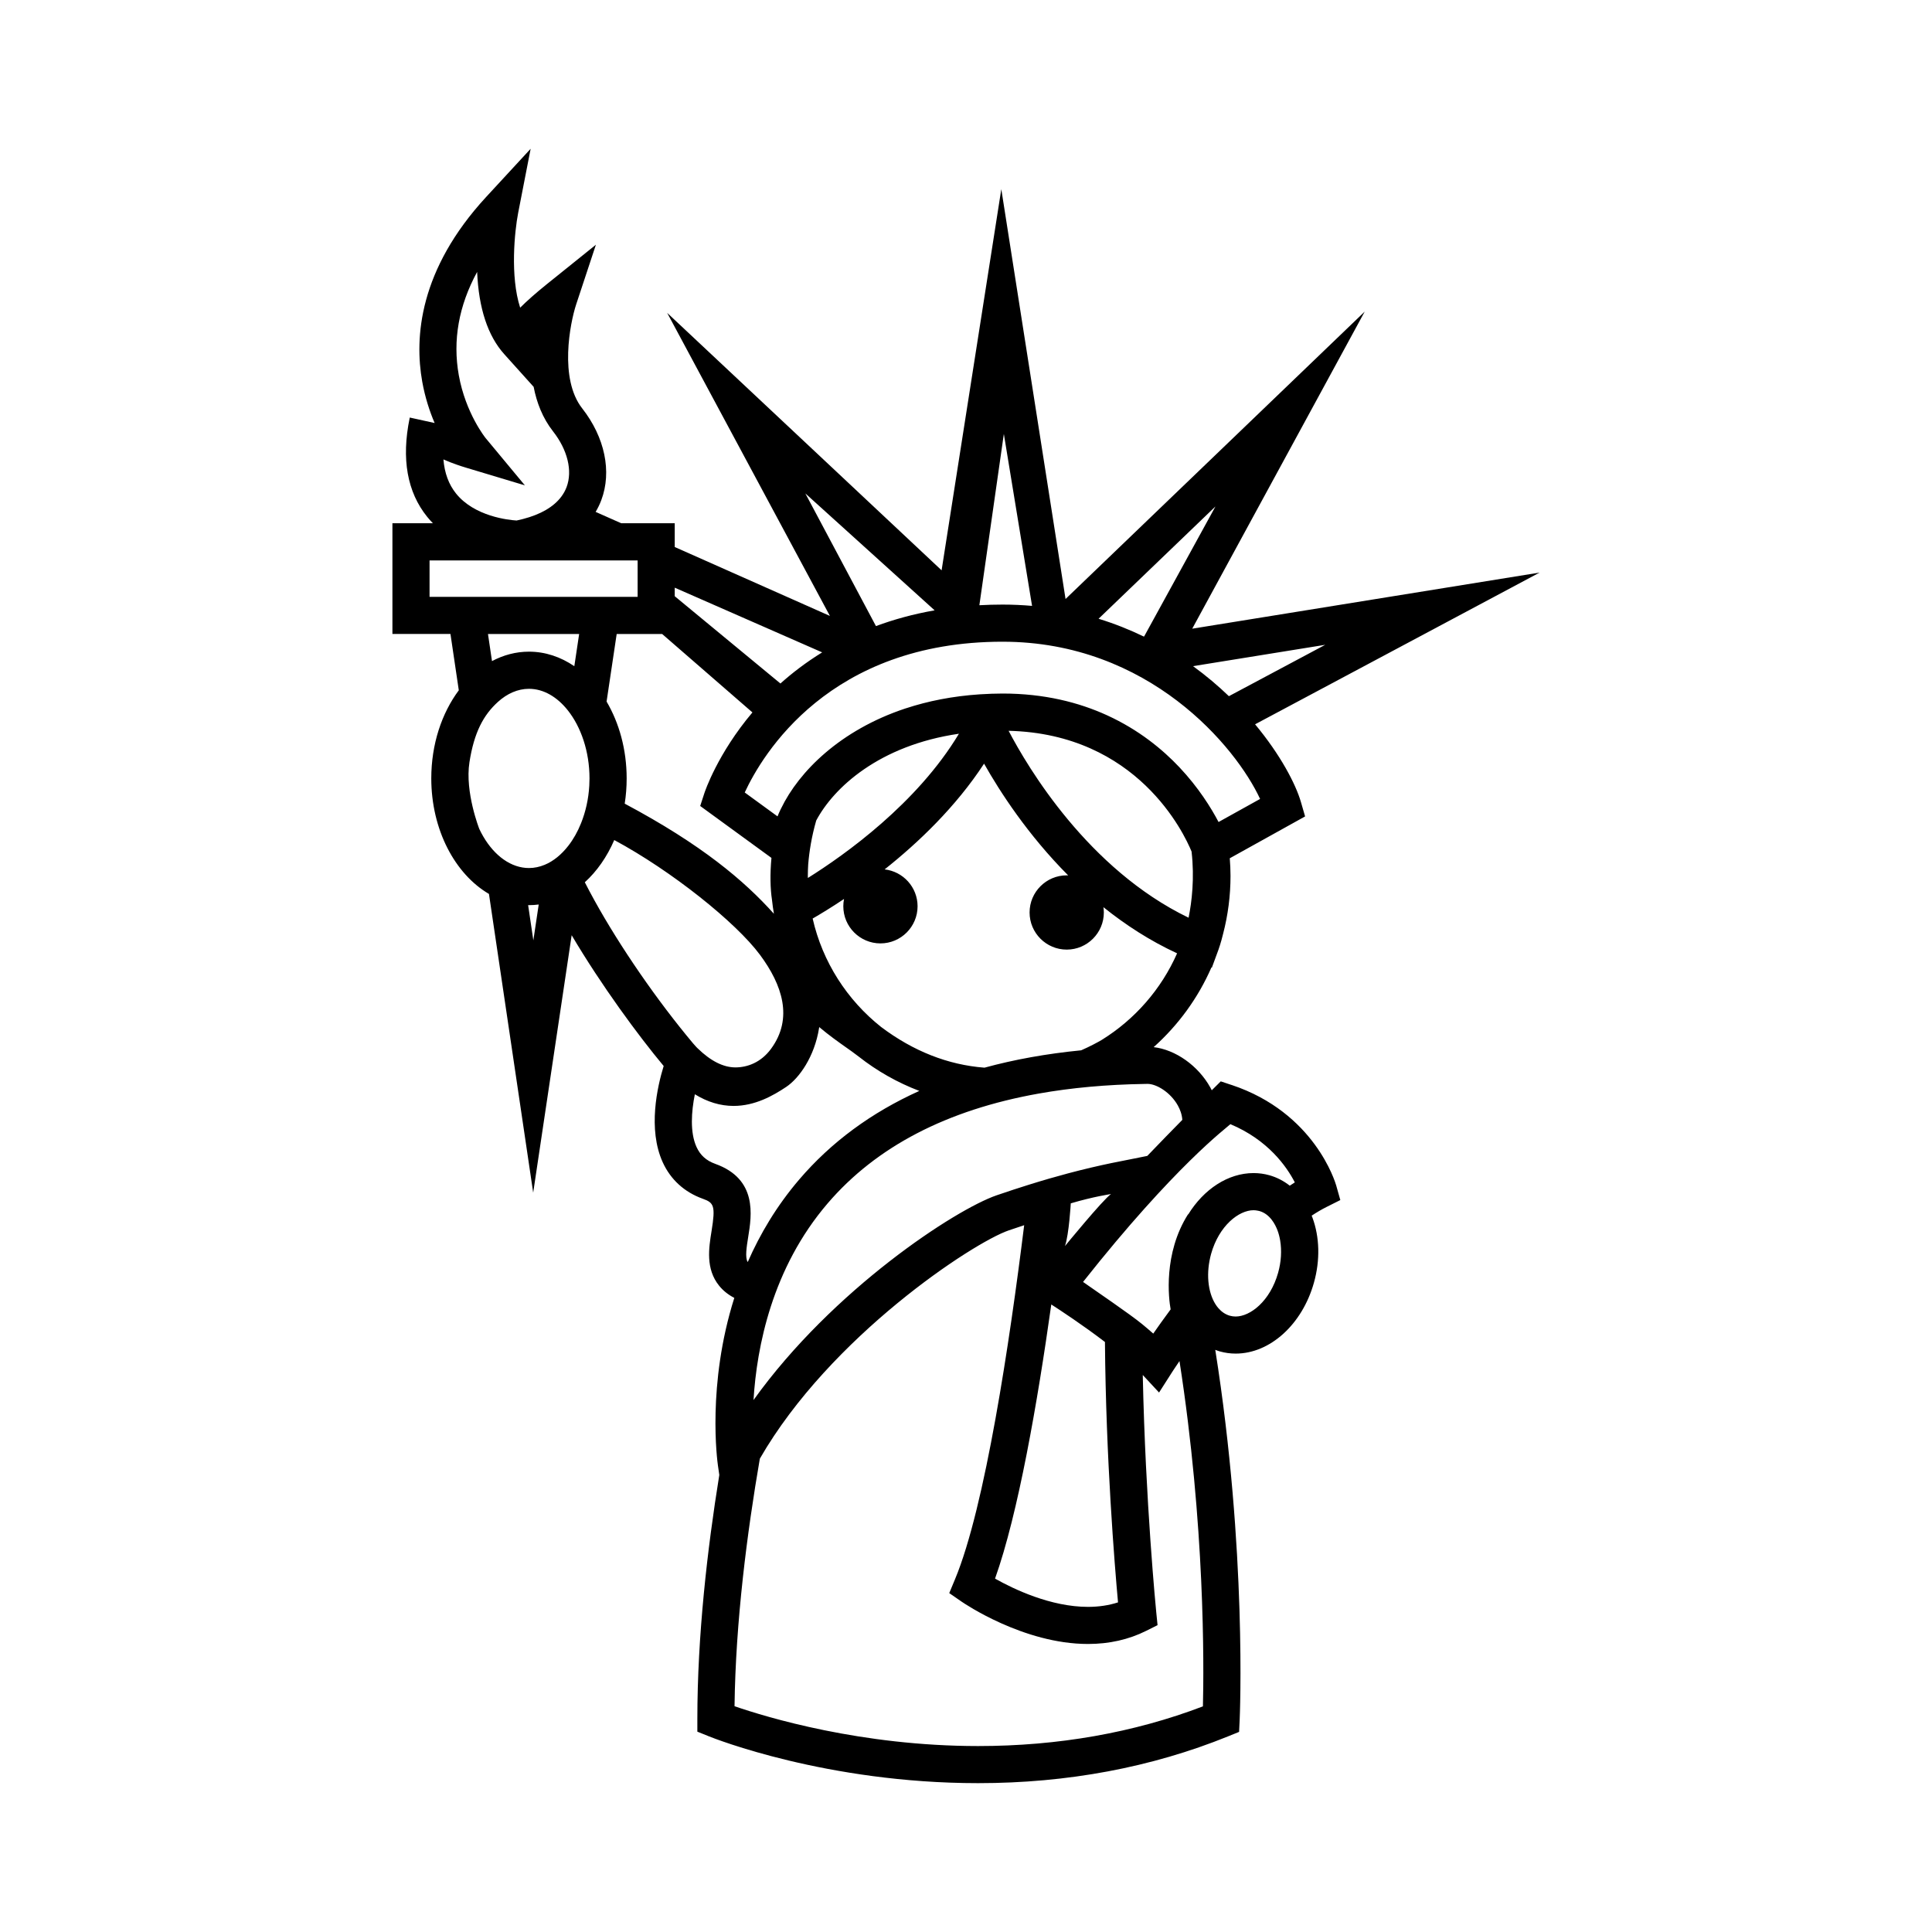 <?xml version="1.0" encoding="UTF-8"?>
<!-- Uploaded to: SVG Repo, www.svgrepo.com, Generator: SVG Repo Mixer Tools -->
<svg fill="#000000" width="800px" height="800px" version="1.1" viewBox="144 144 512 512" xmlns="http://www.w3.org/2000/svg">
 <g>
  <path d="m447.74 464.97 0.008-0.008z"/>
  <path d="m470.38 431.53-2.867-0.957-2.148 2.129c-0.047 0.043-0.125 0.125-0.234 0.23-0.125-0.246-0.246-0.492-0.383-0.738-3.238-5.812-9.23-10.012-15.016-10.691 6.508-5.824 11.77-13.012 15.309-21.121l0.117 0.047 1.738-4.719c0.086-0.23 0.637-1.77 1.254-4.293 1.27-4.891 1.949-10.016 1.949-15.297 0-1.574-0.078-3.129-0.195-4.672l19.961-11.086-1.09-3.766c-1.398-4.832-5.449-12.578-12.164-20.648l75.41-40.211-92.066 14.871 45.711-84.031-79.285 76.164-17.023-108.61-15.824 101.01-72.73-68.23 43.129 80.316-41.121-18.262v-6.301h-14.188l-6.777-3.008c0.594-0.992 1.102-2.035 1.508-3.125 2.832-7.551 0.938-16.641-5.074-24.316-6.133-7.832-3.227-22.543-1.59-27.543l5.231-15.82-12.984 10.441c-3.016 2.426-5.328 4.484-7.09 6.246-2.699-8.34-1.469-20.258-0.535-25.098l3.312-17.016-11.758 12.738c-17.828 19.312-19.066 37.305-16.969 49 0.75 4.184 1.969 7.867 3.281 10.941l-6.586-1.449-0.035 0.16c-2.219 10.781-0.656 19.574 4.644 26.145 0.484 0.598 0.992 1.16 1.512 1.699h-10.719v29.344h15.379l2.211 14.934c-4.512 6.047-7.293 14.277-7.293 23.336 0 13.621 6.285 25.363 15.285 30.629l11.723 79.164 10.195-68.227c7.871 13.312 17.695 26.652 24.383 34.664-1.66 5.379-4.266 16.707-0.246 25.523 2.086 4.578 5.754 7.918 10.609 9.656 2.934 1.051 3.418 1.84 2.328 8.555-0.723 4.469-1.621 10.027 2.016 14.508 1.059 1.305 2.391 2.367 4.012 3.211-7.277 22.992-4.512 43.223-4.336 44.438l0.359 2.484c-3.168 19.602-5.816 42.602-5.816 64.711v3.32l3.078 1.242c1.254 0.508 31.156 12.402 71.316 12.402h0.008c23.664 0 45.953-4.172 66.25-12.402l2.914-1.184 0.152-3.141c0.031-0.656 1.984-44.871-6.465-98.105 0.398 0.148 0.793 0.301 1.211 0.418 1.363 0.383 2.777 0.578 4.203 0.578 9.09 0 17.613-7.715 20.723-18.758 1.684-5.969 1.535-12.125-0.406-17.336-0.059-0.156-0.125-0.305-0.184-0.461 1.328-0.871 2.648-1.656 3.957-2.309l3.637-1.824-1.105-3.914c-0.238-0.777-5.691-19.254-27.711-26.594zm-14.23 5.457c0.57 1.023 1.082 2.324 1.176 3.793-2.703 2.746-5.891 6.012-9.281 9.547-1.125 0.242-2.426 0.5-4 0.805-1.641 0.316-3.484 0.676-5.547 1.105-3.227 0.676-7.019 1.539-11.527 2.738-3.074 0.82-6.481 1.793-10.266 2.977-2.68 0.836-5.535 1.77-8.617 2.828-10.848 3.734-43.363 24.898-64.398 54.25 0.859-14.066 4.906-34.926 19.645-52.121 12.895-15.051 31.652-24.785 55.957-29.105 8.645-1.535 17.992-2.391 28.031-2.547 0.266-0.004 0.523-0.016 0.789-0.016 2.328-0.004 6.062 2.195 8.039 5.746zm-17.723 23.453c-2.133 1.477-12.199 13.777-12.199 13.777 1.082-3.117 1.539-11.316 1.539-11.316 6.07-1.805 10.66-2.461 10.66-2.461zm-1.605 39.199c0.258 30.867 2.562 59.086 3.465 69.008-2.445 0.793-5.113 1.191-7.957 1.191h-0.004c-9.883 0-19.699-4.711-24.629-7.488 6.133-17.199 11.238-46.578 14.906-72.652 2.352 1.516 8.367 5.461 14.219 9.941zm-0.891-80.027c-1.148 0.672-3 1.676-5.41 2.731-9.148 0.898-17.691 2.434-25.621 4.602-9.66-0.738-18.867-4.359-27.418-10.801-8.969-7.121-15.504-17.184-18.121-28.719 1.988-1.145 4.879-2.891 8.316-5.188-0.125 0.625-0.191 1.27-0.191 1.934 0 5.426 4.414 9.84 9.84 9.84 5.426 0 9.84-4.414 9.84-9.84 0-5.051-3.828-9.219-8.73-9.773 8.914-7.078 18.848-16.543 26.352-28.023 4.223 7.481 11.617 18.898 22.293 29.621-0.133-0.004-0.258-0.02-0.391-0.02-5.426 0-9.84 4.414-9.84 9.84s4.414 9.84 9.84 9.84c5.426 0 9.84-4.414 9.84-9.84 0-0.48-0.047-0.945-0.113-1.406 5.789 4.652 12.285 8.887 19.523 12.234-4.199 9.527-11.223 17.539-20.008 22.969zm-77.832-42.941c-0.004-0.184-0.016-0.367-0.016-0.555 0-1.008 0.039-2.012 0.098-3.008 0.27-3.422 0.918-7.461 2.129-11.664 4.621-8.691 16.668-19.918 37.816-22.996-11.113 18.5-30.23 32.09-40.027 38.223zm100.89 10.535c-26.652-12.875-42.645-39.875-47.695-49.535 34.125 0.812 46.523 27.223 48.484 31.996 0.82 7.094 0.051 13.395-0.789 17.539zm36.215-72.324-25.531 13.613c-2.856-2.742-6.023-5.43-9.504-7.957zm-29.094-36.664-18.898 34.445-0.117 0.02c-3.738-1.816-7.727-3.406-11.961-4.707zm-56.078-19.219 7.477 45.566c-2.539-0.219-5.141-0.344-7.812-0.344-2.106 0-4.152 0.062-6.152 0.172zm-52.609 15.762 34.266 30.984c-5.676 0.996-10.852 2.43-15.551 4.176zm52.273 39.301c38.805 0 61.891 27.918 68.242 41.668l-9.699 5.387-0.012 0.008-1.293 0.719c-1.988-3.781-5.324-9.148-10.371-14.504-4.449-4.719-10.734-9.918-19.148-13.766-0.016-0.008-0.027-0.016-0.043-0.02-7.477-3.414-16.629-5.758-27.676-5.758-0.988 0-1.957 0.027-2.922 0.055-1.066 0.035-2.113 0.09-3.148 0.156-7.207 0.48-13.719 1.789-19.523 3.699-0.082 0.027-0.164 0.051-0.246 0.074-17.148 5.715-28.102 16.629-32.855 26.469-0.051 0.102-0.109 0.207-0.16 0.312-0.285 0.602-0.551 1.199-0.789 1.789l-8.688-6.332c4.652-10.031 22.387-39.957 68.332-39.957zm-86.883-14.32 39.07 17.145c-4.254 2.629-7.938 5.449-11.059 8.25l-28.012-23.133zm20.59 33.059c-9.242 10.945-12.582 20.93-12.734 21.395l-1.109 3.398 18.883 13.758c-0.398 4.305-0.312 8.145 0.141 11.105 0.129 1.246 0.309 2.481 0.512 3.703-7.84-8.734-19.055-18.277-39.539-29.184 0.34-2.16 0.516-4.398 0.516-6.688 0-7.652-1.988-14.707-5.32-20.363l2.676-17.906h12.055zm-61.996-62.215-8.73-10.512c-0.051-0.062-5.285-6.582-7.09-16.637-1.656-9.234-0.023-18.398 4.859-27.375 0.414 9.621 2.82 16.938 7.172 21.781l7.805 8.68c0.797 4.152 2.363 8.246 5.121 11.77 3.879 4.949 5.227 10.48 3.609 14.793-0.34 0.906-0.812 1.75-1.402 2.539-2.012 2.695-5.457 4.707-10.164 5.922-0.547 0.141-1.102 0.277-1.684 0.395-2.106-0.133-11.164-1.051-16.07-7.18-1.918-2.394-3.027-5.41-3.32-9.008 1.098 0.492 2.336 0.977 3.699 1.445 0.719 0.25 1.465 0.496 2.269 0.734l15.625 4.695zm-19.488 31.594h-4.082v-9.664h55.141v9.664zm35.562 9.84-1.277 8.535c-3.594-2.457-7.684-3.856-12.023-3.856-3.465 0-6.773 0.895-9.797 2.504l-1.062-7.188zm-12.137 81.191-1.383-9.344c0.074 0 0.148 0.008 0.223 0.008 0.871 0 1.734-0.059 2.582-0.168zm9.273-25.078c-1.805 2.324-3.941 4.09-6.281 5.055-0.668 0.277-1.352 0.488-2.047 0.633-0.691 0.145-1.395 0.219-2.109 0.219-0.574 0-1.137-0.051-1.699-0.141-4.688-0.77-8.84-4.668-11.457-10.211 0 0-3.852-9.75-2.617-17.668 1.234-7.922 3.711-12.539 7.574-16.027 2.418-2.18 5.231-3.449 8.199-3.449 3.871 0 7.473 2.156 10.277 5.68 3.504 4.398 5.769 10.922 5.769 18.07 0 0.648-0.02 1.289-0.059 1.926-0.203 3.562-0.973 6.922-2.164 9.895-0.898 2.262-2.047 4.297-3.387 6.019zm6.918 14.477c-0.941-1.703-1.785-3.297-2.551-4.797 3.207-2.91 5.883-6.742 7.801-11.191 15.207 8.18 32.23 21.805 38.621 30.418 5.91 7.965 8.863 16.82 2.938 24.898-2.672 3.644-6.293 4.938-9.441 4.938-3.207 0-6.57-1.695-9.996-5.035l-0.336-0.328c-0.297-0.328-0.594-0.648-0.895-1.004-9.527-11.359-19.301-25.527-26.141-37.898zm32.023 69.828c-2.387-0.855-3.965-2.273-4.965-4.457-1.785-3.902-1.363-9.438-0.449-13.988 3.324 2.051 6.758 3.09 10.27 3.09 5.656 0 10.414-2.688 13.926-5.027 3.465-2.312 7.508-8.027 8.719-15.586 0.016-0.09 0.027-0.191 0.039-0.285 2.688 2.258 5.141 3.992 7.117 5.383 1.035 0.73 1.93 1.359 2.66 1.926 0.238 0.184 0.48 0.355 0.719 0.539 4.816 3.785 10.215 6.859 16.035 9.07-12.73 5.742-23.367 13.582-31.84 23.492-5.981 7-10.391 14.457-13.629 21.859-0.762-1.129-0.301-4.039 0.117-6.625 0.934-5.75 2.492-15.375-8.719-19.391zm129.23 143.77c-18.32 6.981-38.348 10.516-59.59 10.516h-0.008c-30.973-0.004-56.039-7.625-64.531-10.559 0.289-22.523 3.344-46.113 6.707-65.598 18.652-32.402 56.508-57.242 65.93-60.488 1.426-0.488 2.785-0.945 4.121-1.383-3.82 30.809-10.34 74.652-18.324 93.82l-1.531 3.676 3.277 2.266c0.664 0.457 16.43 11.215 33.488 11.215h0.004c5.613 0 10.793-1.168 15.398-3.469l3.035-1.516-0.34-3.375c-0.051-0.488-2.871-29.191-3.578-62.922l4.316 4.648 3.426-5.359c0.039-0.059 0.75-1.164 1.988-2.981 6.773 43.523 6.481 80.703 6.211 91.508zm19.926-114.9c-2.121 7.523-7.379 11.586-11.254 11.586-0.523 0-1.039-0.07-1.535-0.211-1.172-0.328-2.191-1.031-3.035-2-2.352-2.703-3.32-7.543-2.344-12.617 0.113-0.582 0.242-1.168 0.406-1.758 2.117-7.527 7.379-11.586 11.254-11.586 0.395 0 0.781 0.055 1.164 0.133 0.125 0.027 0.25 0.043 0.371 0.078 2.816 0.793 4.227 3.566 4.816 5.144 0.312 0.84 0.547 1.742 0.703 2.68 0.445 2.664 0.27 5.652-0.547 8.551zm3.086-23.09c-1.617-1.266-3.43-2.211-5.391-2.762-1.363-0.383-2.777-0.578-4.203-0.578-6.754 0-13.188 4.262-17.328 10.98-0.008-0.027-0.016-0.055-0.02-0.082-6.621 10.445-5.141 22.461-4.625 25.223-1.801 2.43-3.367 4.629-4.606 6.418-0.945-0.84-1.934-1.676-2.938-2.504-3.246-2.672-12.539-8.969-15.668-11.184 24.418-30.875 38.148-40.914 39.047-41.812 9.977 4.184 14.902 11.223 17.074 15.43-0.453 0.281-0.898 0.57-1.344 0.871z"/>
 </g>
</svg>